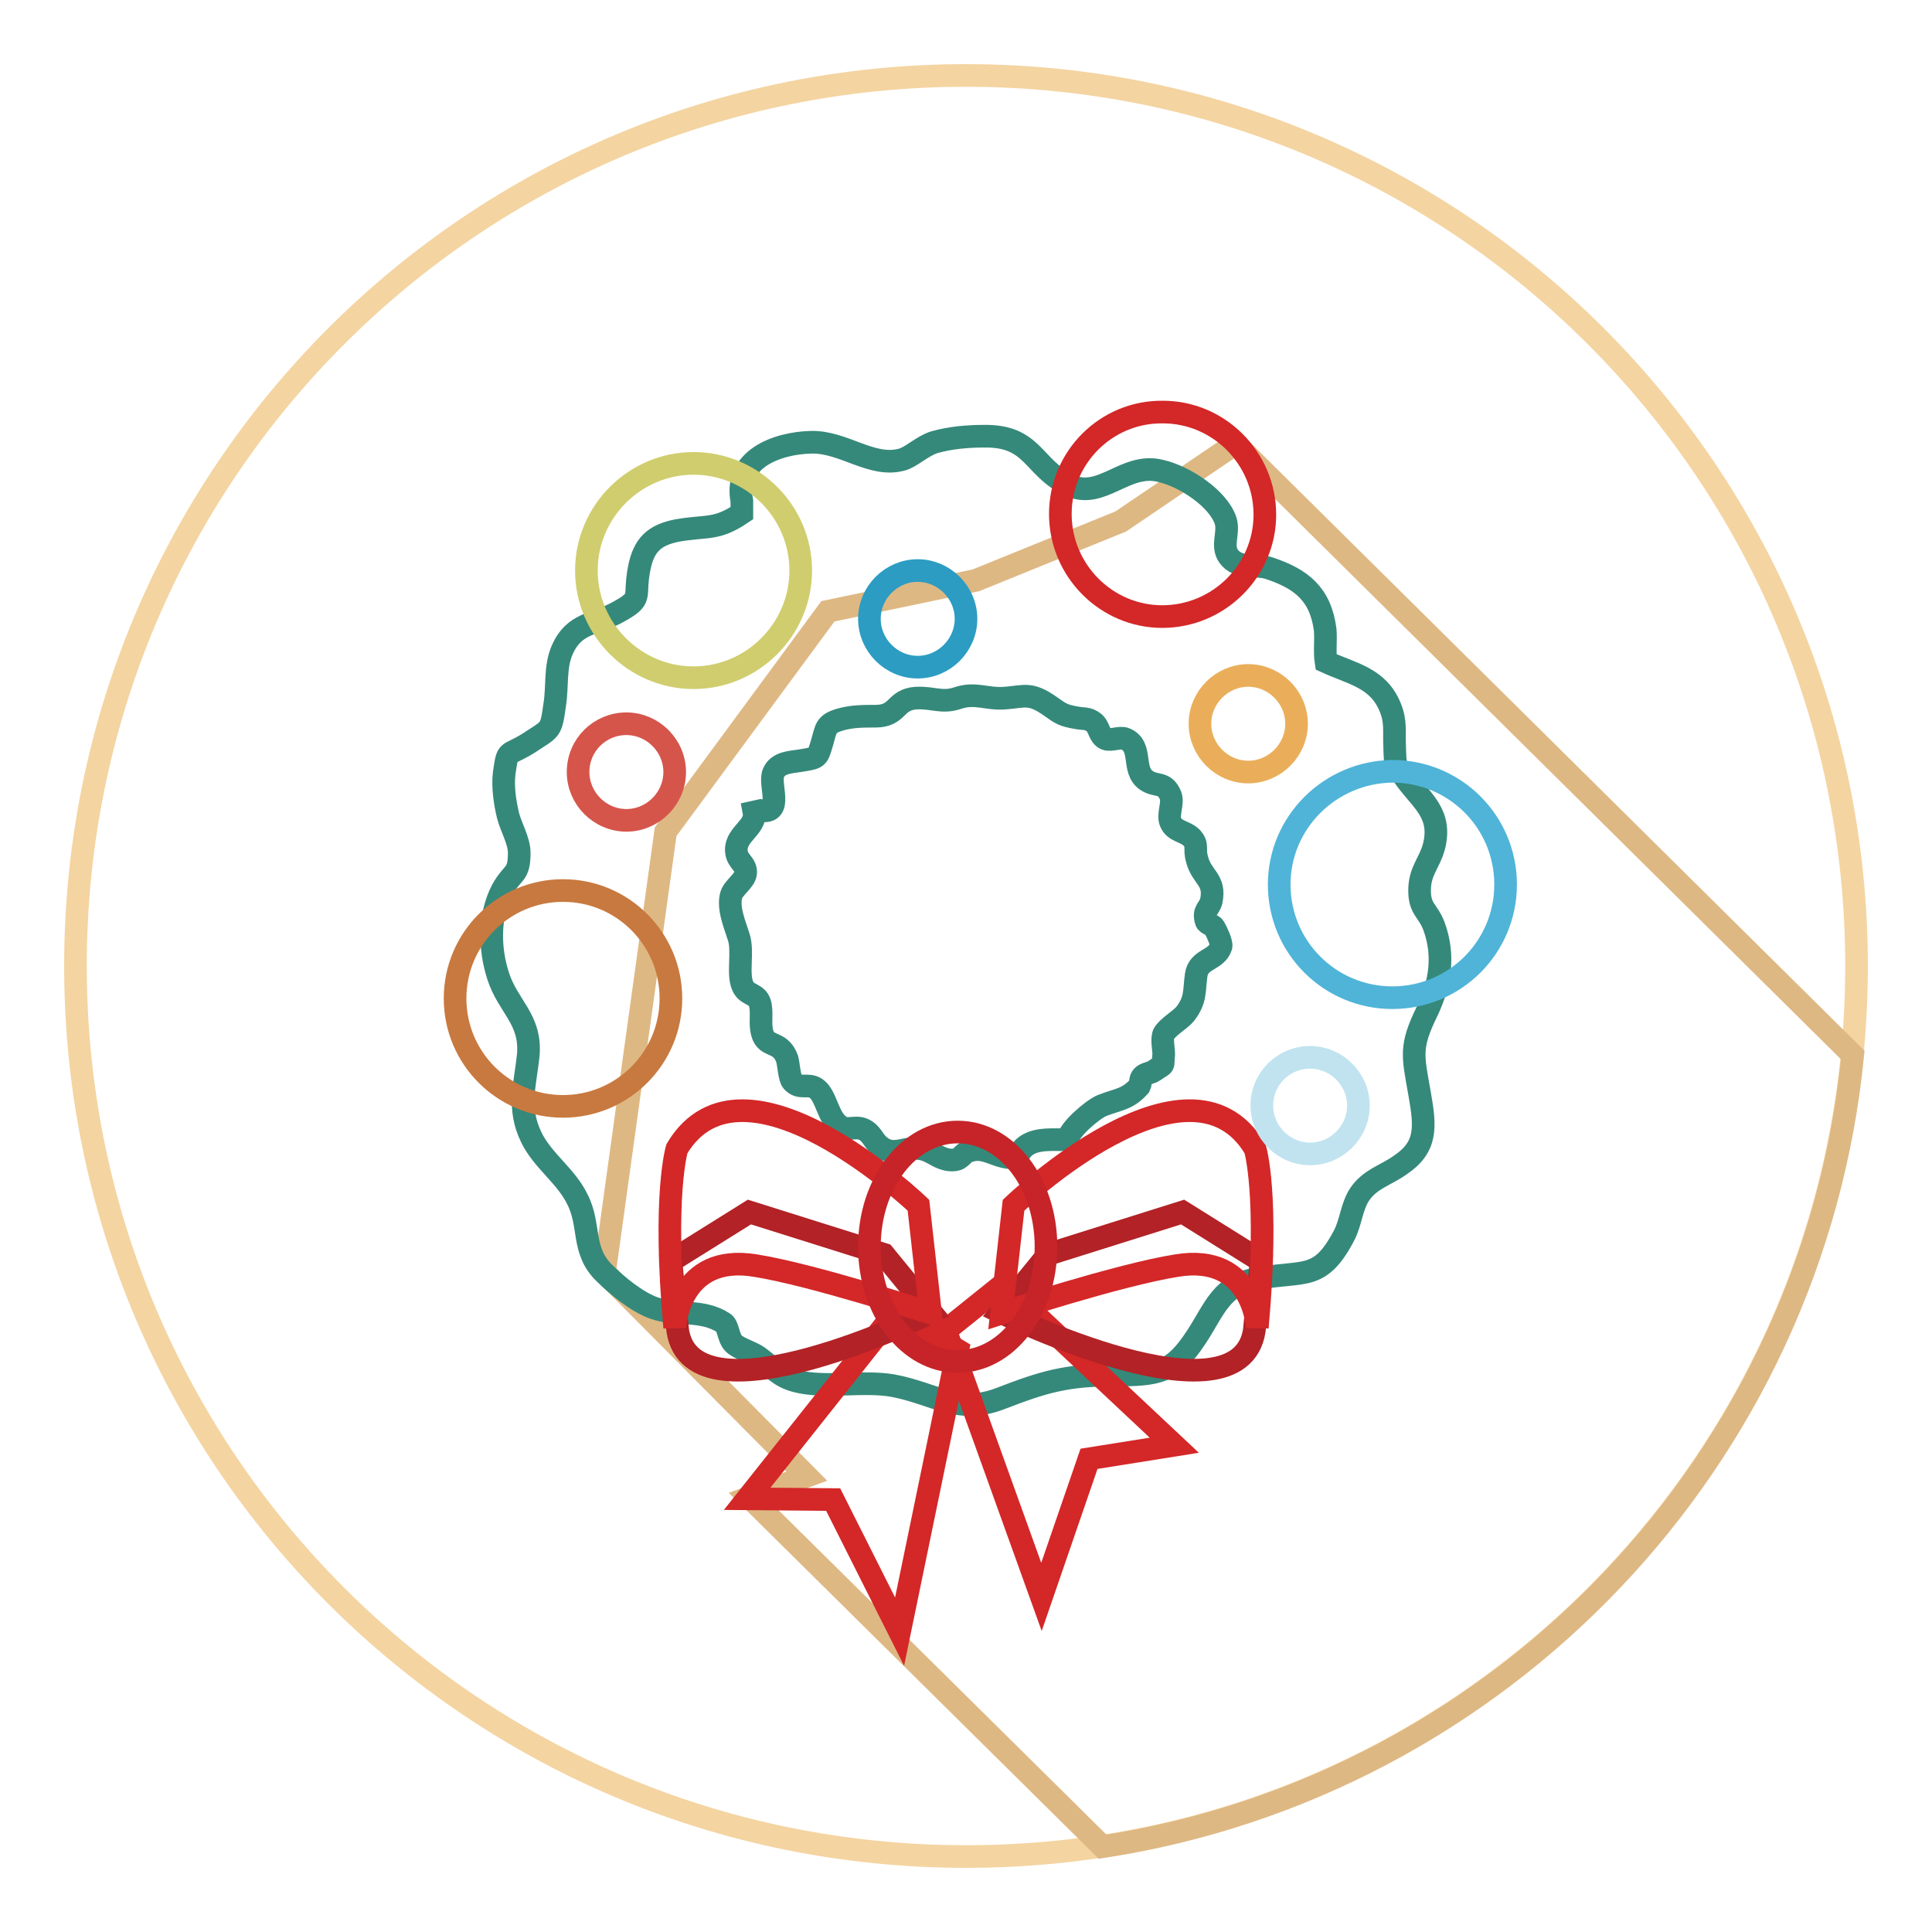 <?xml version="1.0" encoding="utf-8"?>
<!-- Svg Vector Icons : http://www.onlinewebfonts.com/icon -->
<!DOCTYPE svg PUBLIC "-//W3C//DTD SVG 1.1//EN" "http://www.w3.org/Graphics/SVG/1.1/DTD/svg11.dtd">
<svg version="1.1" xmlns="http://www.w3.org/2000/svg" xmlns:xlink="http://www.w3.org/1999/xlink" x="0px" y="0px" viewBox="0 0 256 256" enable-background="new 0 0 256 256" xml:space="preserve">
<g> <path stroke-width="3" fill-opacity="0" stroke="#f4d4a1"  d="M10,128c0,65.2,52.8,118,118,118c65.2,0,118-52.8,118-118c0-65.2-52.8-118-118-118C62.8,10,10,62.8,10,128z "/> <path stroke-width="3" fill-opacity="0" stroke="#deb883"  d="M163.7,58.8l-15.2,10.3l-19.2,7.8l-19.6,4.1l-21.5,29.2l-8.1,58.4l26.8,27l-7.6,2.8l46.8,46.3 c52.8-8.1,94.1-51.2,99.4-104.9L163.7,58.8z"/> <path stroke-width="3" fill-opacity="0" stroke="#35897a"  d="M190,122.7c-0.8-2.1-1.9-2.2-1.9-4.7c0-2.6,1.3-3.6,1.9-5.8c1.1-4.3-1.5-6-3.6-8.8 c-1.6-2.3-1.5-1.5-1.6-4.4c-0.1-2.1,0.2-3.4-0.6-5.3c-1.6-3.9-5-4.4-8.5-6c-0.2-1.3,0-2.8-0.1-4.2c-0.6-4.8-3.2-6.8-7.4-8.2 c-1.7-0.6-4.1,0.2-5.4-1.6c-1-1.4,0.1-3.1-0.4-4.7c-1-3-5.5-5.9-8.6-6.6c-4.7-1.2-7.8,3.9-12.1,1.9c-4.9-2.3-4.7-6.6-11.3-6.5 c-2.2,0-4.5,0.2-6.6,0.8c-1.6,0.5-3.1,2-4.3,2.3c-4,1.1-7.7-2.4-12-2.3c-4.5,0.1-10.3,2.2-9.2,7.8v1.6c-3.4,2.3-4.6,1.6-8.6,2.3 c-3,0.6-4.4,1.9-5,5c-0.8,4,0.7,3.9-3,5.9c-3,1.6-5.6,1.3-7.2,4.9c-1,2.3-0.6,4.8-1,7.3c-0.5,3.6-0.5,3.1-3.5,5.1 c-2.9,1.8-2.7,0.6-3.2,4c-0.2,1.8,0.1,3.8,0.5,5.5c0.4,1.6,1.5,3.4,1.5,5c0,3.1-0.9,2.4-2.3,5c-1.7,3.3-1.7,7.6-0.5,11.3 c1.3,4.1,4.4,5.7,4,10.5c-0.4,3.9-1.5,7,0.4,10.9c1.5,3.1,4.6,5.1,6.1,8.2c1.8,3.5,0.5,6.8,3.6,9.8c1.7,1.7,4.3,3.8,6.5,4.6 c3,1.1,6.4,0.1,9.3,2c0.6,0.4,0.6,2,1.3,2.7c0.7,0.7,2.3,1.1,3.3,1.8c1.9,1.4,2.7,2.6,5,3.2c3.9,1,8.7-0.1,12.8,0.6 c5.8,1.1,8.6,3.9,14.3,1.7c5.7-2.2,8.7-3.1,15.1-3.1c5.8,0,7.7-0.3,10.8-5c2.5-3.8,3.3-7,8.2-7.8c6.2-1.1,8.2,0.4,11.4-5.7 c0.9-1.7,1-3.9,2.1-5.5c1.4-2,3.3-2.4,5.3-3.8c3.6-2.4,3.4-5,2.6-9.5c-0.9-5.1-1.3-6.2,1-10.9C190.9,130.2,191.4,126.5,190,122.7 L190,122.7z M158.5,129.2c-0.3,2.1,0,3.3-1.5,5.2c-0.7,0.8-2.3,1.7-2.8,2.6c-0.3,0.7,0,2,0,2.7c-0.2,1.8,0.3,1.1-1.3,2.2 c-0.4,0.3-1.1,0.3-1.5,0.7c-0.4,0.4-0.2,0.9-0.4,1.3c-1.6,1.8-2.7,1.7-5,2.6c-1.2,0.5-4.4,3.2-4.5,4.5c-2.4,0.1-5.6-0.5-6.7,2.4 c-2.7,0.3-4.2-1.8-6.6-0.8c-0.9,0.4-0.8,1.2-2.3,1.1c-1.3-0.1-2.1-0.9-3.2-1.3c-2.5-0.9-4.1,1.2-6.2-0.6c-0.9-0.8-1-1.7-2.2-2.2 c-1.1-0.4-2.1,0.3-3-0.4c-1.6-1-1.8-4.1-3.2-5c-1.1-0.7-2.1,0.2-3.1-0.9c-0.4-0.4-0.5-2.3-0.7-3c-1-2.7-3-1.2-3.4-3.9 c-0.2-1.2,0.2-2.9-0.4-3.9c-0.6-0.9-1.6-0.7-2.1-1.9c-0.7-1.6,0.1-4.5-0.5-6.4c-0.5-1.6-1.5-3.9-1-5.6c0.3-1,1.8-1.9,1.9-2.9 c0.1-1.2-1-1.5-1.2-2.7c-0.4-2.4,2.7-3.3,2.3-5.4l0.9-0.2c3.1,0.5,1-3.5,1.7-5c0.6-1.4,2.3-1.4,3.5-1.6c2.4-0.4,2.3-0.3,2.9-2.3 c0.6-2,0.4-2.6,2.6-3.2c1.5-0.4,2.9-0.4,4.5-0.4c3.1,0,2.5-2.2,5.4-2.4c2.3-0.1,3.4,0.7,5.5,0c2.4-0.8,3.8,0.2,6.3,0 c2.6-0.2,3.3-0.8,6,1.1c1.4,1,1.7,1.2,3.4,1.5c1,0.2,1.5,0,2.3,0.6c0.8,0.6,0.7,1.8,1.6,2.2c0.7,0.3,1.9-0.3,2.6,0 c2.4,1,0.8,4.1,2.8,5.5c1.3,0.9,2.4,0.1,3.2,2c0.4,1-0.4,2.5,0,3.5c0.5,1.3,1.9,1.2,2.8,2.1c0.9,1,0.3,1.4,0.7,2.8 c0.6,2.5,2.5,2.7,1.9,5.6c-0.3,1.1-1.1,1.2-0.7,2.6c0.1,0.5,0.9,0.5,1.1,0.9c0.3,0.5,1,2,0.9,2.5 C161.2,127.3,158.8,127,158.5,129.2L158.5,129.2z"/> <path stroke-width="3" fill-opacity="0" stroke="#d42728"  d="M132.9,170.2l22.7,21.3l-11.3,1.8l-6.3,18.3l-12.7-35.3L132.9,170.2z"/> <path stroke-width="3" fill-opacity="0" stroke="#d42728"  d="M118.6,173.9L99,198.6l11.4,0.1l8.8,17.5l7.7-37.3L118.6,173.9z"/> <path stroke-width="3" fill-opacity="0" stroke="#b22226"  d="M132.6,173.9c0,0,31.6,15.5,33.6,2.4l0.9-9.2l-10.4-6.5l-17.8,5.6L132.6,173.9L132.6,173.9z"/> <path stroke-width="3" fill-opacity="0" stroke="#d42728"  d="M134.3,159.7c0,0,23.2-22.2,32-7.5c0,0,1.9,6.1,0.3,23.7c0,0-0.5-9.9-10.7-8.2c-7.6,1.2-23.2,6.3-23.2,6.3 L134.3,159.7L134.3,159.7z"/> <path stroke-width="3" fill-opacity="0" stroke="#b22226"  d="M123.4,173.9c0,0-31.6,15.5-33.6,2.4l-0.9-9.2l10.4-6.5l17.8,5.6L123.4,173.9L123.4,173.9z"/> <path stroke-width="3" fill-opacity="0" stroke="#d42728"  d="M121.7,159.7c0,0-23.2-22.2-32-7.5c0,0-1.9,6.1-0.3,23.7c0,0,0.5-9.9,10.7-8.2c7.6,1.2,23.2,6.3,23.2,6.3 L121.7,159.7L121.7,159.7z"/> <path stroke-width="3" fill-opacity="0" stroke="#c62428"  d="M115.2,165.2c0,8.4,5.2,15.2,11.7,15.2c6.5,0,11.7-6.8,11.7-15.2c0,0,0,0,0,0c0-8.4-5.2-15.2-11.7-15.2 S115.2,156.8,115.2,165.2C115.2,165.2,115.2,165.2,115.2,165.2z"/> <path stroke-width="3" fill-opacity="0" stroke="#c8793f"  d="M60.3,132.3c0,7.9,6.4,14.3,14.3,14.3s14.3-6.4,14.3-14.3c0-7.9-6.4-14.3-14.3-14.3S60.3,124.4,60.3,132.3z "/> <path stroke-width="3" fill-opacity="0" stroke="#d0cd6e"  d="M77.7,75.6c0,7.8,6.4,14.2,14.2,14.2c7.8,0,14.2-6.4,14.2-14.2c0,0,0,0,0,0c0-7.8-6.4-14.2-14.2-14.2 C84.1,61.4,77.7,67.8,77.7,75.6C77.7,75.6,77.7,75.6,77.7,75.6z"/> <path stroke-width="3" fill-opacity="0" stroke="#d42728"  d="M140.5,68.1c0,7.5,6.1,13.6,13.5,13.6c7.5,0,13.6-6.1,13.6-13.5c0,0,0,0,0,0c0-7.5-6.1-13.6-13.5-13.6 C146.6,54.5,140.5,60.6,140.5,68.1C140.5,68.1,140.5,68.1,140.5,68.1z"/> <path stroke-width="3" fill-opacity="0" stroke="#4fb4d8"  d="M169.5,117.2c0,8.3,6.7,15,15,15s15-6.7,15-15c0,0,0,0,0,0c0-8.3-6.7-15-15-15 C176.2,102.3,169.5,109,169.5,117.2C169.5,117.2,169.5,117.2,169.5,117.2z"/> <path stroke-width="3" fill-opacity="0" stroke="#2c9cc3"  d="M115.2,82c0,3.5,2.9,6.4,6.4,6.4c3.5,0,6.4-2.9,6.4-6.4c0-3.5-2.9-6.4-6.4-6.4 C118.1,75.6,115.2,78.5,115.2,82C115.2,82,115.2,82,115.2,82z"/> <path stroke-width="3" fill-opacity="0" stroke="#d5554b"  d="M76.6,102.3c0,3.5,2.9,6.4,6.4,6.4c3.5,0,6.4-2.9,6.4-6.4c0-3.5-2.9-6.4-6.4-6.4 C79.5,95.9,76.6,98.7,76.6,102.3z"/> <path stroke-width="3" fill-opacity="0" stroke="#c0e3ef"  d="M167.2,146.5c0,3.5,2.9,6.4,6.4,6.4c3.5,0,6.4-2.9,6.4-6.4c0,0,0,0,0,0c0-3.5-2.9-6.4-6.4-6.4 S167.2,142.9,167.2,146.5C167.2,146.5,167.2,146.5,167.2,146.5z"/> <path stroke-width="3" fill-opacity="0" stroke="#eaae5a"  d="M171.8,95.9c0,3.5-2.9,6.4-6.4,6.4c-3.5,0-6.4-2.9-6.4-6.4c0,0,0,0,0,0c0-3.5,2.9-6.4,6.4-6.4 C168.9,89.5,171.8,92.4,171.8,95.9z"/></g>
</svg>